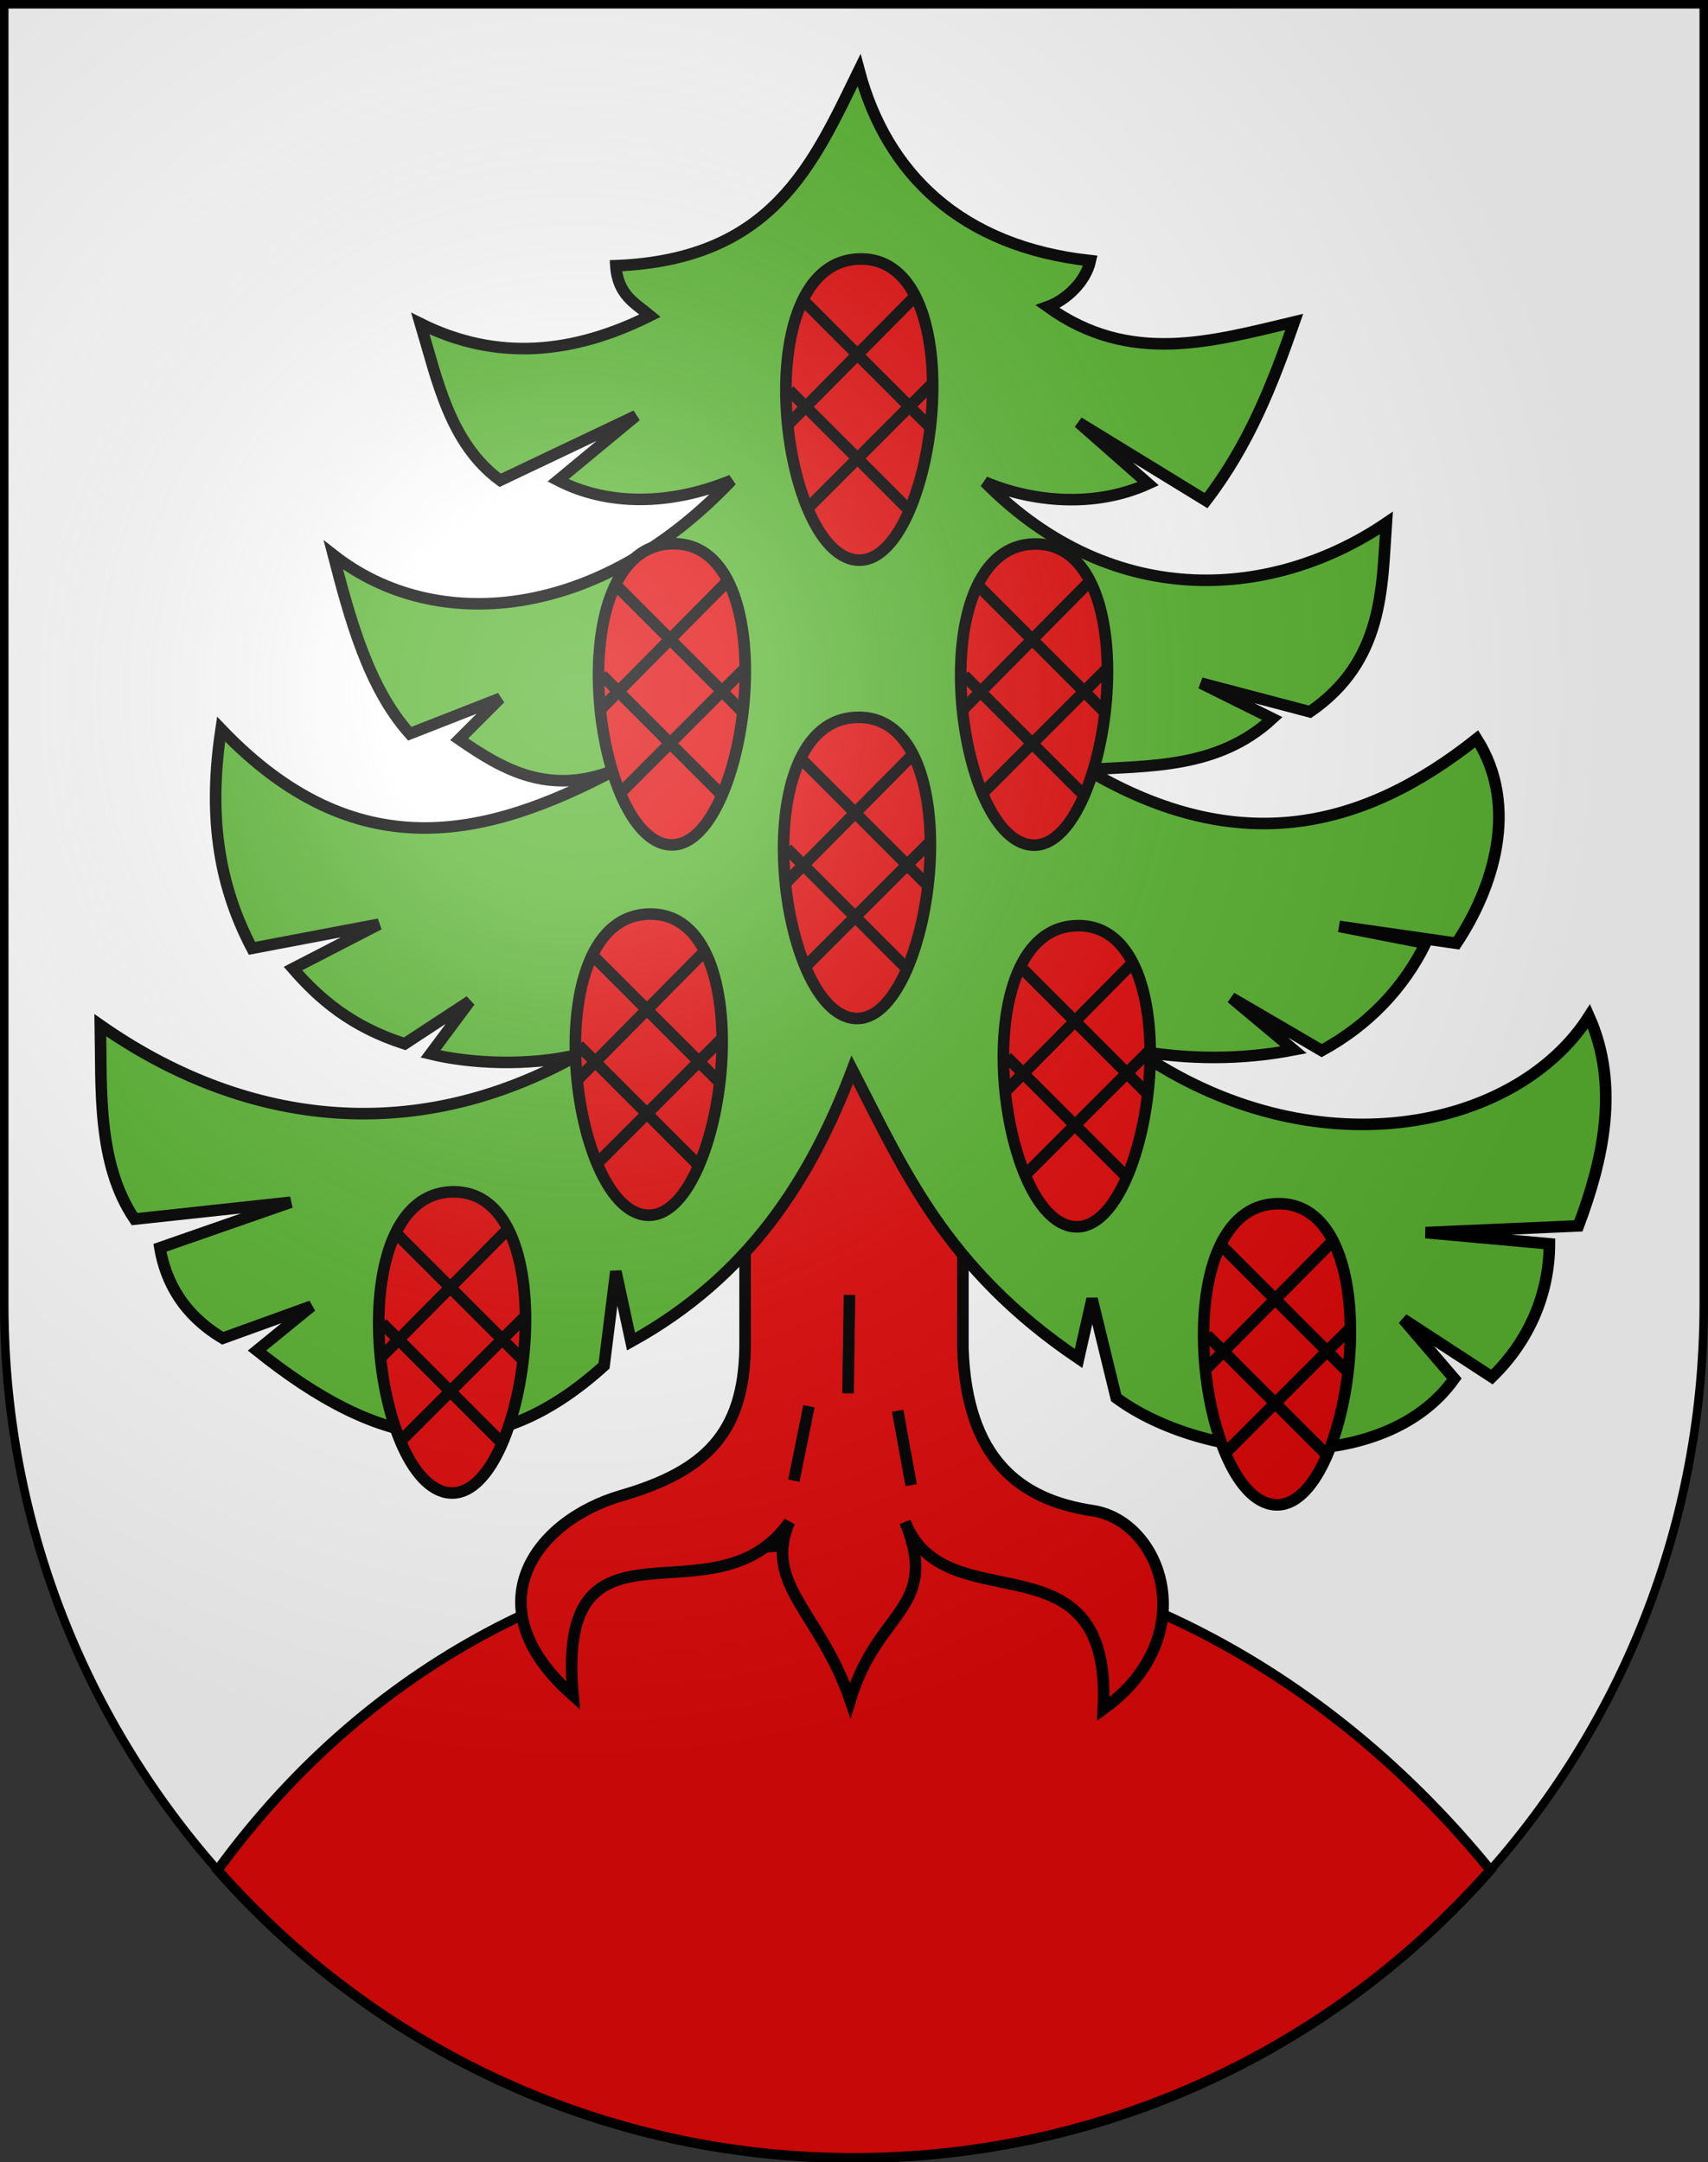 <?xml version="1.0" encoding="UTF-8" standalone="no"?>
<svg
   xmlns:dc="http://purl.org/dc/elements/1.1/"
   xmlns:cc="http://web.resource.org/cc/"
   xmlns:rdf="http://www.w3.org/1999/02/22-rdf-syntax-ns#"
   xmlns:svg="http://www.w3.org/2000/svg"
   xmlns="http://www.w3.org/2000/svg"
   xmlns:xlink="http://www.w3.org/1999/xlink"
   xmlns:sodipodi="http://sodipodi.sourceforge.net/DTD/sodipodi-0.dtd"
   xmlns:inkscape="http://www.inkscape.org/namespaces/inkscape"
   height="763"
   width="603"
   version="1.0"
   id="svg20"
   sodipodi:version="0.32"
   inkscape:version="0.45.1"
   sodipodi:docname="Obersteckholz-coat of arms.svg"
   sodipodi:docbase="C:\Users\Camilo\Documents\Escudos de Suiza"
   inkscape:output_extension="org.inkscape.output.svg.inkscape">
  <rect width="100%" height="100%" fill="#333333" stroke="none"/>
  <defs
     id="defs29">
    <linearGradient
       id="linearGradient2893">
      <stop
         style="stop-color:#ffffff;stop-opacity:0.314;"
         offset="0"
         id="stop2895" />
      <stop
         id="stop2897"
         offset="0.19"
         style="stop-color:#ffffff;stop-opacity:0.251;" />
      <stop
         style="stop-color:#6b6b6b;stop-opacity:0.125;"
         offset="0.6"
         id="stop2901" />
      <stop
         style="stop-color:#000000;stop-opacity:0.125;"
         offset="1"
         id="stop2899" />
    </linearGradient>
    <radialGradient
       inkscape:collect="always"
       xlink:href="#linearGradient2893"
       id="radialGradient3236"
       gradientUnits="userSpaceOnUse"
       gradientTransform="matrix(1.215,1.531577e-24,1.464684e-23,1.267,-839.192,-490.489)"
       cx="858.042"
       cy="579.933"
       fx="858.042"
       fy="579.933"
       r="300" />
  </defs>
  <sodipodi:namedview
     inkscape:window-height="750"
     inkscape:window-width="1280"
     inkscape:pageshadow="2"
     inkscape:pageopacity="0.0"
     guidetolerance="10.0"
     gridtolerance="10.0"
     objecttolerance="10.0"
     borderopacity="1.0"
     bordercolor="#666666"
     pagecolor="#ffffff"
     id="base"
     inkscape:zoom="0.65057072"
     inkscape:cx="487.11583"
     inkscape:cy="371.2838"
     inkscape:window-x="-8"
     inkscape:window-y="-8"
     inkscape:current-layer="layer2"
     showgrid="true"
     showguides="true"
     inkscape:guide-bbox="true" />
  <desc
     id="desc22">Coat of Arms of Canton of Freiburg (Fribourg)</desc>
  <g
     inkscape:groupmode="layer"
     id="layer1"
     inkscape:label="Fond écu"
     style="display:inline"
     sodipodi:insensitive="true">
    <path
       id="path1899"
       d="M 1.5,1.5 L 1.5,460.368 C 1.5,626.678 135.815,761.5 301.5,761.5 C 467.185,761.5 601.5,626.678 601.5,460.368 L 601.5,1.5 L 1.5,1.5 z "
       style="fill:#ffffff;fill-opacity:1" />
  </g>
  <g
     inkscape:groupmode="layer"
     id="layer2"
     inkscape:label="Meubles"
     style="display:inline"
     sodipodi:insensitive="true">
    <path
       style="fill:#e20909;fill-opacity:1;fill-rule:evenodd;stroke:#000000;stroke-width:3.5;stroke-linecap:butt;stroke-linejoin:miter;stroke-miterlimit:4;stroke-dasharray:none;stroke-opacity:1"
       d="M 295.406,544.844 C 212.73,545.329 132.065,584.155 76.844,659.906 C 131.806,722.21 212.074,761.5 301.5,761.5 C 390.926,761.5 471.194,722.21 526.156,659.906 C 462.791,582.215 378.082,544.359 295.406,544.844 z "
       id="path8308" />
    <g
       id="g10248"
       transform="matrix(4.084,0,0,4.084,-2539.274,-2333.994)">
      <path
         sodipodi:nodetypes="csccccsccccc"
         id="path6362"
         d="M 717.141,719.17 C 725.794,712.934 722.241,702.924 716.207,702.024 C 709.92,701.087 705.317,697.544 705,688 L 705,663 L 686.17,663 L 686.17,688 C 686.039,695.347 682.721,698.621 675.474,700.727 C 668.062,702.88 662.498,710.264 671.3,718 C 669.732,700.808 683.513,712.253 690,703 C 687.701,708.39 692.643,710.79 695.26,718.39 C 697.654,710.472 703.05,710.555 700,703 C 703.542,711.977 717.942,703.554 717.141,719.17 z "
         style="fill:#e20909;fill-opacity:1;fill-rule:evenodd;stroke:#000000;stroke-width:1px;stroke-linecap:butt;stroke-linejoin:miter;stroke-opacity:1" />
      <path
         sodipodi:nodetypes="ccccccccccccccccccccccccccccccccccccccccccccccccccccccccccccccc"
         id="path2383"
         d="M 695.437,663.918 C 699.85,672.459 703.464,681.084 715,688.875 L 716.166,683.729 L 718.251,692.271 C 725.755,697.815 741.378,699.174 747.478,690.624 L 743.061,685.478 L 750.729,690.478 C 753.951,687.353 755.688,683.282 755.703,678.97 L 745,678 L 758.207,677.417 C 760.31,671.819 761.823,665.347 759.125,659.312 C 752.773,669.251 735.198,672.784 720,662.271 C 724.469,663.058 729.031,663.088 733.594,662.21 L 728.207,657.708 L 736.02,662.271 C 740.013,660.091 743.072,656.914 745,653 L 737.522,651.542 L 747.667,653 C 750.809,648.277 753.155,641.222 749.417,635.333 C 739.722,643.041 728.912,645.794 715.729,638 C 721.122,637.639 727.046,637.922 731.749,633.583 L 725.583,630.522 L 735,633 C 741.398,628.612 741.219,622.288 741.604,616.688 C 732.107,623.139 718.202,624.553 706.895,613.146 C 710.875,614.836 716.312,615.434 721.02,613.292 L 715,608 L 726.02,614.749 C 729.781,609.847 731.797,604.597 733.645,599.312 C 726.541,600.993 719.437,603.105 712.333,598 C 713.862,597.457 715.605,595.889 716.02,594.02 C 704.894,592.808 698.403,586.546 696.02,577.563 C 692.048,585.677 688.579,593.914 675,594.458 C 675.162,596.995 676.689,597.713 677.959,598.772 C 671.341,602.081 664.723,602.752 658.105,599.458 C 659.578,604.385 660.651,609.803 665,613 L 676.749,607.417 L 670,613 C 674.268,615.197 679.656,615.198 685,613 C 673.528,625.116 659.431,626.39 650.583,619.458 C 651.997,624.902 653.603,630.898 657.187,634.895 L 665,631.834 L 661.458,635.376 C 665.289,638.027 669.259,640.315 675,638 C 663.777,643.961 652.483,646.635 640.875,634.501 C 639.803,641.589 640.492,647.622 643.542,653.437 L 654.519,651.353 L 647.084,655.187 C 649.378,657.818 652.143,660.213 656.749,661.688 L 662.376,658 L 658.98,662.563 C 662.257,663.368 667.435,663.686 671.856,662.588 C 657.16,670.881 642.419,668.464 630.437,660.084 C 630.545,665.523 630.129,672.011 633.396,676.834 L 646.895,675.376 L 635.583,679.312 C 636.089,682.278 637.623,685.095 641.02,687.125 L 648.688,684.355 L 643.98,688.189 C 654.504,696.618 663.787,698.709 673.98,689.501 L 675,681.353 L 676.312,687.417 C 686.477,681.813 691.849,673.39 695.437,663.918 z "
         style="fill:#5ab532;fill-opacity:1;fill-rule:evenodd;stroke:#000000;stroke-width:1px;stroke-linecap:butt;stroke-linejoin:miter;stroke-opacity:1" />
      <g
         id="g6271">
        <path
           style="fill:#e20909;fill-opacity:1;fill-rule:evenodd;stroke:#000000;stroke-width:1px;stroke-linecap:butt;stroke-linejoin:miter;stroke-opacity:1"
           d="M 696.166,593.875 C 706.022,593.834 702.749,619.619 696.166,619.895 C 689.227,620.187 686.007,593.917 696.166,593.875 z "
           id="path3354"
           sodipodi:nodetypes="css" />
        <path
           style="fill:#e20909;fill-opacity:1;fill-rule:evenodd;stroke:#000000;stroke-width:1px;stroke-linecap:butt;stroke-linejoin:miter;stroke-opacity:1"
           d="M 691.312,597.563 L 702.034,608.284"
           id="path4325"
           sodipodi:nodetypes="cc" />
        <path
           style="fill:#e20909;fill-opacity:1;fill-rule:evenodd;stroke:#000000;stroke-width:1px;stroke-linecap:butt;stroke-linejoin:miter;stroke-opacity:1"
           d="M 690,605.23 L 700.412,615.642"
           id="path4327"
           sodipodi:nodetypes="cc" />
        <path
           style="fill:#e20909;fill-opacity:1;fill-rule:evenodd;stroke:#000000;stroke-width:1px;stroke-linecap:butt;stroke-linejoin:miter;stroke-opacity:1;display:inline"
           d="M 702.222,604.778 L 691.5,615.5"
           id="path5298"
           sodipodi:nodetypes="cc" />
        <path
           sodipodi:nodetypes="cc"
           id="path5300"
           d="M 700.809,597.16 L 689.881,608.191"
           style="fill:#e20909;fill-opacity:1;fill-rule:evenodd;stroke:#000000;stroke-width:1px;stroke-linecap:butt;stroke-linejoin:miter;stroke-opacity:1" />
      </g>
      <g
         transform="translate(15.109,24.625)"
         id="g6278">
        <path
           sodipodi:nodetypes="css"
           id="path6280"
           d="M 696.166,593.875 C 706.022,593.834 702.749,619.619 696.166,619.895 C 689.227,620.187 686.007,593.917 696.166,593.875 z "
           style="fill:#e20909;fill-opacity:1;fill-rule:evenodd;stroke:#000000;stroke-width:1px;stroke-linecap:butt;stroke-linejoin:miter;stroke-opacity:1" />
        <path
           sodipodi:nodetypes="cc"
           id="path6282"
           d="M 691.312,597.563 L 702.034,608.284"
           style="fill:#e20909;fill-opacity:1;fill-rule:evenodd;stroke:#000000;stroke-width:1px;stroke-linecap:butt;stroke-linejoin:miter;stroke-opacity:1" />
        <path
           sodipodi:nodetypes="cc"
           id="path6284"
           d="M 690,605.23 L 700.412,615.642"
           style="fill:#e20909;fill-opacity:1;fill-rule:evenodd;stroke:#000000;stroke-width:1px;stroke-linecap:butt;stroke-linejoin:miter;stroke-opacity:1" />
        <path
           sodipodi:nodetypes="cc"
           id="path6286"
           d="M 702.222,604.778 L 691.5,615.5"
           style="fill:#e20909;fill-opacity:1;fill-rule:evenodd;stroke:#000000;stroke-width:1px;stroke-linecap:butt;stroke-linejoin:miter;stroke-opacity:1;display:inline" />
        <path
           style="fill:#e20909;fill-opacity:1;fill-rule:evenodd;stroke:#000000;stroke-width:1px;stroke-linecap:butt;stroke-linejoin:miter;stroke-opacity:1"
           d="M 700.809,597.16 L 689.881,608.191"
           id="path6288"
           sodipodi:nodetypes="cc" />
      </g>
      <g
         id="g6290"
         transform="translate(-16.199,24.602)">
        <path
           style="fill:#e20909;fill-opacity:1;fill-rule:evenodd;stroke:#000000;stroke-width:1px;stroke-linecap:butt;stroke-linejoin:miter;stroke-opacity:1"
           d="M 696.166,593.875 C 706.022,593.834 702.749,619.619 696.166,619.895 C 689.227,620.187 686.007,593.917 696.166,593.875 z "
           id="path6292"
           sodipodi:nodetypes="css" />
        <path
           style="fill:#e20909;fill-opacity:1;fill-rule:evenodd;stroke:#000000;stroke-width:1px;stroke-linecap:butt;stroke-linejoin:miter;stroke-opacity:1"
           d="M 691.312,597.563 L 702.034,608.284"
           id="path6294"
           sodipodi:nodetypes="cc" />
        <path
           style="fill:#e20909;fill-opacity:1;fill-rule:evenodd;stroke:#000000;stroke-width:1px;stroke-linecap:butt;stroke-linejoin:miter;stroke-opacity:1"
           d="M 690,605.23 L 700.412,615.642"
           id="path6296"
           sodipodi:nodetypes="cc" />
        <path
           style="fill:#e20909;fill-opacity:1;fill-rule:evenodd;stroke:#000000;stroke-width:1px;stroke-linecap:butt;stroke-linejoin:miter;stroke-opacity:1;display:inline"
           d="M 702.222,604.778 L 691.5,615.5"
           id="path6298"
           sodipodi:nodetypes="cc" />
        <path
           sodipodi:nodetypes="cc"
           id="path6300"
           d="M 700.809,597.16 L 689.881,608.191"
           style="fill:#e20909;fill-opacity:1;fill-rule:evenodd;stroke:#000000;stroke-width:1px;stroke-linecap:butt;stroke-linejoin:miter;stroke-opacity:1" />
      </g>
      <g
         transform="translate(-0.199,39.602)"
         id="g6302">
        <path
           sodipodi:nodetypes="css"
           id="path6304"
           d="M 696.166,593.875 C 706.022,593.834 702.749,619.619 696.166,619.895 C 689.227,620.187 686.007,593.917 696.166,593.875 z "
           style="fill:#e20909;fill-opacity:1;fill-rule:evenodd;stroke:#000000;stroke-width:1px;stroke-linecap:butt;stroke-linejoin:miter;stroke-opacity:1" />
        <path
           sodipodi:nodetypes="cc"
           id="path6306"
           d="M 691.312,597.563 L 702.034,608.284"
           style="fill:#e20909;fill-opacity:1;fill-rule:evenodd;stroke:#000000;stroke-width:1px;stroke-linecap:butt;stroke-linejoin:miter;stroke-opacity:1" />
        <path
           sodipodi:nodetypes="cc"
           id="path6308"
           d="M 690,605.23 L 700.412,615.642"
           style="fill:#e20909;fill-opacity:1;fill-rule:evenodd;stroke:#000000;stroke-width:1px;stroke-linecap:butt;stroke-linejoin:miter;stroke-opacity:1" />
        <path
           sodipodi:nodetypes="cc"
           id="path6310"
           d="M 702.222,604.778 L 691.5,615.5"
           style="fill:#e20909;fill-opacity:1;fill-rule:evenodd;stroke:#000000;stroke-width:1px;stroke-linecap:butt;stroke-linejoin:miter;stroke-opacity:1;display:inline" />
        <path
           style="fill:#e20909;fill-opacity:1;fill-rule:evenodd;stroke:#000000;stroke-width:1px;stroke-linecap:butt;stroke-linejoin:miter;stroke-opacity:1"
           d="M 700.809,597.16 L 689.881,608.191"
           id="path6312"
           sodipodi:nodetypes="cc" />
      </g>
      <g
         id="g6314"
         transform="translate(18.801,57.602)">
        <path
           style="fill:#e20909;fill-opacity:1;fill-rule:evenodd;stroke:#000000;stroke-width:1px;stroke-linecap:butt;stroke-linejoin:miter;stroke-opacity:1"
           d="M 696.166,593.875 C 706.022,593.834 702.749,619.619 696.166,619.895 C 689.227,620.187 686.007,593.917 696.166,593.875 z "
           id="path6316"
           sodipodi:nodetypes="css" />
        <path
           style="fill:#e20909;fill-opacity:1;fill-rule:evenodd;stroke:#000000;stroke-width:1px;stroke-linecap:butt;stroke-linejoin:miter;stroke-opacity:1"
           d="M 691.312,597.563 L 702.034,608.284"
           id="path6318"
           sodipodi:nodetypes="cc" />
        <path
           style="fill:#e20909;fill-opacity:1;fill-rule:evenodd;stroke:#000000;stroke-width:1px;stroke-linecap:butt;stroke-linejoin:miter;stroke-opacity:1"
           d="M 690,605.23 L 700.412,615.642"
           id="path6320"
           sodipodi:nodetypes="cc" />
        <path
           style="fill:#e20909;fill-opacity:1;fill-rule:evenodd;stroke:#000000;stroke-width:1px;stroke-linecap:butt;stroke-linejoin:miter;stroke-opacity:1;display:inline"
           d="M 702.222,604.778 L 691.5,615.5"
           id="path6322"
           sodipodi:nodetypes="cc" />
        <path
           sodipodi:nodetypes="cc"
           id="path6324"
           d="M 700.809,597.16 L 689.881,608.191"
           style="fill:#e20909;fill-opacity:1;fill-rule:evenodd;stroke:#000000;stroke-width:1px;stroke-linecap:butt;stroke-linejoin:miter;stroke-opacity:1" />
      </g>
      <g
         transform="translate(-18.199,56.602)"
         id="g6326">
        <path
           sodipodi:nodetypes="css"
           id="path6328"
           d="M 696.166,593.875 C 706.022,593.834 702.749,619.619 696.166,619.895 C 689.227,620.187 686.007,593.917 696.166,593.875 z "
           style="fill:#e20909;fill-opacity:1;fill-rule:evenodd;stroke:#000000;stroke-width:1px;stroke-linecap:butt;stroke-linejoin:miter;stroke-opacity:1" />
        <path
           sodipodi:nodetypes="cc"
           id="path6330"
           d="M 691.312,597.563 L 702.034,608.284"
           style="fill:#e20909;fill-opacity:1;fill-rule:evenodd;stroke:#000000;stroke-width:1px;stroke-linecap:butt;stroke-linejoin:miter;stroke-opacity:1" />
        <path
           sodipodi:nodetypes="cc"
           id="path6332"
           d="M 690,605.23 L 700.412,615.642"
           style="fill:#e20909;fill-opacity:1;fill-rule:evenodd;stroke:#000000;stroke-width:1px;stroke-linecap:butt;stroke-linejoin:miter;stroke-opacity:1" />
        <path
           sodipodi:nodetypes="cc"
           id="path6334"
           d="M 702.222,604.778 L 691.5,615.5"
           style="fill:#e20909;fill-opacity:1;fill-rule:evenodd;stroke:#000000;stroke-width:1px;stroke-linecap:butt;stroke-linejoin:miter;stroke-opacity:1;display:inline" />
        <path
           style="fill:#e20909;fill-opacity:1;fill-rule:evenodd;stroke:#000000;stroke-width:1px;stroke-linecap:butt;stroke-linejoin:miter;stroke-opacity:1"
           d="M 700.809,597.16 L 689.881,608.191"
           id="path6336"
           sodipodi:nodetypes="cc" />
      </g>
      <g
         id="g6338"
         transform="translate(-35.199,80.602)">
        <path
           style="fill:#e20909;fill-opacity:1;fill-rule:evenodd;stroke:#000000;stroke-width:1px;stroke-linecap:butt;stroke-linejoin:miter;stroke-opacity:1"
           d="M 696.166,593.875 C 706.022,593.834 702.749,619.619 696.166,619.895 C 689.227,620.187 686.007,593.917 696.166,593.875 z "
           id="path6340"
           sodipodi:nodetypes="css" />
        <path
           style="fill:#e20909;fill-opacity:1;fill-rule:evenodd;stroke:#000000;stroke-width:1px;stroke-linecap:butt;stroke-linejoin:miter;stroke-opacity:1"
           d="M 691.312,597.563 L 702.034,608.284"
           id="path6342"
           sodipodi:nodetypes="cc" />
        <path
           style="fill:#e20909;fill-opacity:1;fill-rule:evenodd;stroke:#000000;stroke-width:1px;stroke-linecap:butt;stroke-linejoin:miter;stroke-opacity:1"
           d="M 690,605.23 L 700.412,615.642"
           id="path6344"
           sodipodi:nodetypes="cc" />
        <path
           style="fill:#e20909;fill-opacity:1;fill-rule:evenodd;stroke:#000000;stroke-width:1px;stroke-linecap:butt;stroke-linejoin:miter;stroke-opacity:1;display:inline"
           d="M 702.222,604.778 L 691.5,615.5"
           id="path6346"
           sodipodi:nodetypes="cc" />
        <path
           sodipodi:nodetypes="cc"
           id="path6348"
           d="M 700.809,597.16 L 689.881,608.191"
           style="fill:#e20909;fill-opacity:1;fill-rule:evenodd;stroke:#000000;stroke-width:1px;stroke-linecap:butt;stroke-linejoin:miter;stroke-opacity:1" />
      </g>
      <g
         transform="translate(36.109,81.625)"
         id="g6350">
        <path
           sodipodi:nodetypes="css"
           id="path6352"
           d="M 696.166,593.875 C 706.022,593.834 702.749,619.619 696.166,619.895 C 689.227,620.187 686.007,593.917 696.166,593.875 z "
           style="fill:#e20909;fill-opacity:1;fill-rule:evenodd;stroke:#000000;stroke-width:1px;stroke-linecap:butt;stroke-linejoin:miter;stroke-opacity:1" />
        <path
           sodipodi:nodetypes="cc"
           id="path6354"
           d="M 691.312,597.563 L 702.034,608.284"
           style="fill:#e20909;fill-opacity:1;fill-rule:evenodd;stroke:#000000;stroke-width:1px;stroke-linecap:butt;stroke-linejoin:miter;stroke-opacity:1" />
        <path
           sodipodi:nodetypes="cc"
           id="path6356"
           d="M 690,605.23 L 700.412,615.642"
           style="fill:#e20909;fill-opacity:1;fill-rule:evenodd;stroke:#000000;stroke-width:1px;stroke-linecap:butt;stroke-linejoin:miter;stroke-opacity:1" />
        <path
           sodipodi:nodetypes="cc"
           id="path6358"
           d="M 702.222,604.778 L 691.5,615.5"
           style="fill:#e20909;fill-opacity:1;fill-rule:evenodd;stroke:#000000;stroke-width:1px;stroke-linecap:butt;stroke-linejoin:miter;stroke-opacity:1;display:inline" />
        <path
           style="fill:#e20909;fill-opacity:1;fill-rule:evenodd;stroke:#000000;stroke-width:1px;stroke-linecap:butt;stroke-linejoin:miter;stroke-opacity:1"
           d="M 700.809,597.16 L 689.881,608.191"
           id="path6360"
           sodipodi:nodetypes="cc" />
      </g>
      <path
         sodipodi:nodetypes="cc"
         id="path8302"
         d="M 691.69,693 L 690.39,699.43"
         style="fill:none;fill-rule:evenodd;stroke:#000000;stroke-width:1px;stroke-linecap:butt;stroke-linejoin:miter;stroke-opacity:1" />
      <path
         style="fill:none;fill-rule:evenodd;stroke:#000000;stroke-width:1px;stroke-linecap:butt;stroke-linejoin:miter;stroke-opacity:1"
         d="M 699.358,693.39 L 700.528,699.82"
         id="path8304"
         sodipodi:nodetypes="cc" />
      <path
         sodipodi:nodetypes="cc"
         id="path8306"
         d="M 695.199,683.382 L 695.069,691.891"
         style="fill:none;fill-rule:evenodd;stroke:#000000;stroke-width:1px;stroke-linecap:butt;stroke-linejoin:miter;stroke-opacity:1" />
    </g>
  </g>
  <g
     inkscape:groupmode="layer"
     id="layer3"
     inkscape:label="Reflet final"
     style="display:inline"
     sodipodi:insensitive="true">
    <path
       style="fill:url(#radialGradient3236);fill-opacity:1"
       d="M 1.5,1.5 L 1.5,460.368 C 1.5,626.679 135.815,761.5 301.5,761.5 C 467.185,761.5 601.5,626.679 601.5,460.368 L 601.5,1.5 L 1.5,1.5 z "
       id="path2346" />
  </g>
  <g
     inkscape:groupmode="layer"
     id="layer4"
     inkscape:label="Contour final"
     style="display:inline"
     sodipodi:insensitive="true">
    <path
       style="fill:none;fill-opacity:1;stroke:#000000;stroke-width:3;stroke-miterlimit:4;stroke-dasharray:none;stroke-opacity:1"
       d="M 1.5,1.5 L 1.5,460.368 C 1.5,626.679 135.815,761.5 301.5,761.5 C 467.185,761.5 601.5,626.679 601.5,460.368 L 601.5,1.5 L 1.5,1.5 z "
       id="path3239" />
  </g>
</svg>
